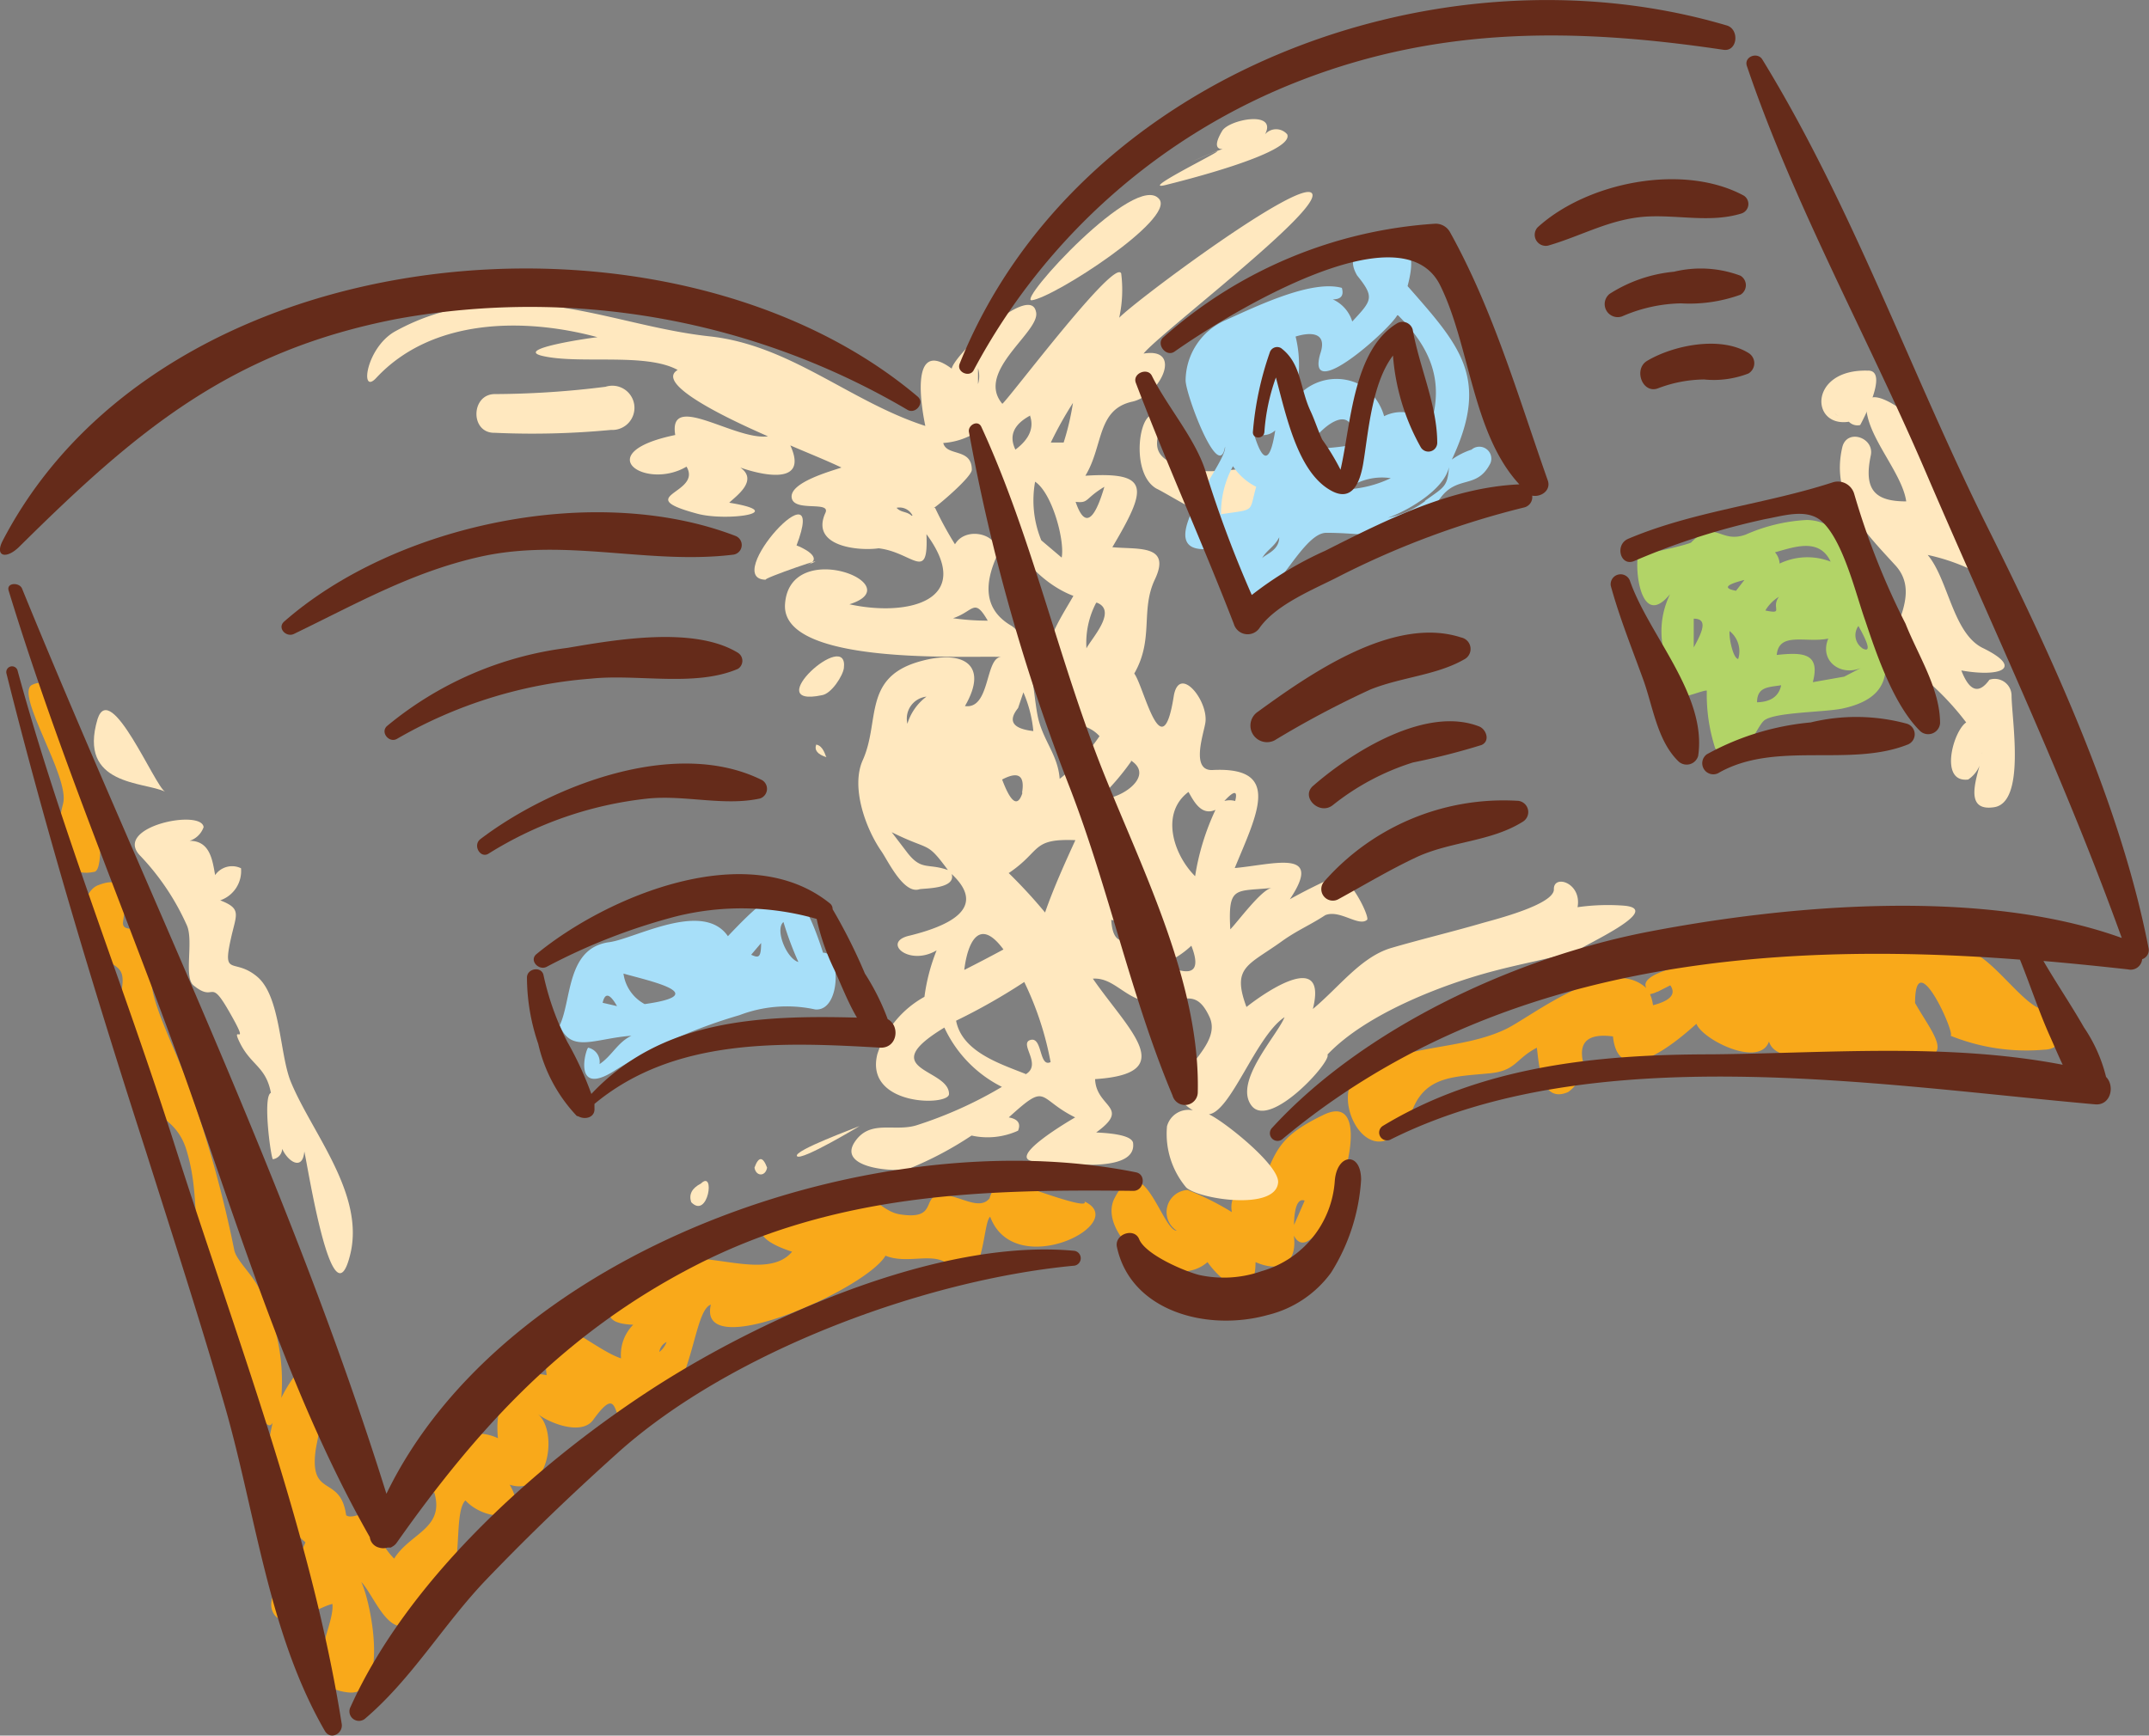 <?xml version="1.0" encoding="UTF-8"?> <svg xmlns="http://www.w3.org/2000/svg" viewBox="0 0 97.1 78.44"><rect x="0" y="0" width="97.1" height="78.44" fill="#808080" stroke="none"/> <defs> <style>.cls-1{fill:#f9a91a;}.cls-2{fill:#ffe8bf;}.cls-3{fill:#a7dff9;}.cls-4{fill:#b2d467;}.cls-5{fill:#652b1a;}</style> </defs> <title>book2</title> <g id="Layer_2" data-name="Layer 2"> <g id="Layer_1-2" data-name="Layer 1"> <path class="cls-1" d="M4.27,39.4c.86-.18-.5-9.57-2.82-8.45-.81.39,1.73,4.19,1.4,5.37S2.48,39.79,4.27,39.4Z"></path> <path class="cls-1" d="M19.6,67.45h0S19.6,67.46,19.6,67.45Z"></path> <path class="cls-1" d="M49,54.3c.29.48-3.49-1-3.54-.95-.39,0-.66.49-.75.81-.44.54-1.25-.06-2-.15-1.22-.12-.18,1.17-2.06.87-.65-.11-1-.65-1.53-.74-1.48-.22-7.36,1.11-3.33,2.43-1.08,1.29-3.68,0-5.23.37-1,.24-4.86,2.83-1.95,2.93a1.93,1.93,0,0,0-.55,1.52c-1.58-.53-3.84-3.23-3.36.76-1.78-.37-2.36,1.38-2.2,2.85a2.1,2.1,0,0,0-3,1.66c.07-.26-.05,1,.12.78.49,1.64-1.09,1.84-1.81,3a3.09,3.09,0,0,1-.88-1.79c0-.71-.94.1-1.29-.17-.25-1.83-1.63-.78-1.39-2.85.07-.64.88-3.72.37-4.13-.7-.57-1.75,1.32-1.91,1.68a9,9,0,0,0-.89-4.71c-.31-.8-1.16-1.49-1.24-2a53.69,53.69,0,0,0-1.92-7c-.38-1.33-1.82-4-1.81-5.12a7.6,7.6,0,0,0-.1-2c-.17-.68-1.27-.07-1.19-.69S6,39.4,4.45,40c-.91.33-.84,2.35-.27,2.91,1,1,1.7.47,1.19,2.39a1.55,1.55,0,0,0,.07,1.52l.84.23A3.35,3.35,0,0,0,6,49.26c.66,1.13,1.94,1.14,2.42,2.7.82,2.65-.09,4.85,1.58,6.77.44.51,1.74,6.59,2.32,5.57-.54,2.29-.34,3.92,1.48,5.4-.3.87-1.93,2.27-1.46,3.18s2-.25,2.68-.39c.12,1.13-1.73,3.75.74,4,1.85.17,1-4.12.56-5,.57.59,1.22,2.52,2.23,1.88A5,5,0,0,0,20.49,71c.32-.79.08-2.75.54-3.19.92,1,3,1,2-.71,1.8.58,2.2-2.47,1.26-3.2.54.42,2,1,2.52.26,1.48-2.05.58.93,2.13.33,2.44-1,2.29-5.21,3.18-5.53-.65,2.71,7-.68,7.89-2.21,1,.41,2.18-.2,2.86.41,1.67,1.49,1.49-1.87,1.87-2.17C45.84,57.94,51.12,55.28,49,54.3ZM30.12,60.65a1,1,0,0,1-.33.45A.59.59,0,0,1,30.12,60.65Z"></path> <path class="cls-1" d="M59.75,50.41c-2.05,1-2.09,1.62-2.84,3.37-.82-.27-1.39.22-1.25,1a12.67,12.67,0,0,0-2-1,1,1,0,0,0-.49,1.84c-.67,0-1.54-3.93-2.81-1.47-.85,1.64,2.5,4.37,4.2,2.89.64.91,2.16,2.14,2.17,0,1.11.49,1.9.07,1.73-1.2C59.54,57.94,62.83,48.84,59.75,50.41Zm-1.28,4.95c0-.13,0-1.28.48-1.1Z"></path> <path class="cls-1" d="M92.37,45.63C91.5,45.56,90.06,43.3,89,43s-6.27-1-6.89.11c-.56-.3-8.41.34-7.72,1.55-1.65-1.55-5.12,1.24-6.33,1.84-2.07,1-4.65.66-6.64,2-1.57,1.08.77,5.35,2.45,1.54.62-1.41,1.87-1.38,3.41-1.53,1.23-.11,1.17-.64,2.16-1.16.1.72.17,2.56,1.42,2A1.6,1.6,0,0,0,71.53,48q-.32-1.38,1.35-1.16c.26,2.49,2.94.18,3.77-.57.29.73,2.86,2,3.28.8.42,1.41,4.36.23,5.53.48,3.29.72,1.91-.73,1.07-2.22,0-2.78,1.94,1.65,1.58,1.47a9.14,9.14,0,0,0,4.25.64C93.55,47.43,93.47,45.7,92.37,45.63Zm-17.49-.8.59-.3q.41.59-.78.9C74.58,44.7,74.39,45.06,74.88,44.82Z"></path> <path class="cls-2" d="M73.37,40.93a9.7,9.7,0,0,0-2.09.07c.2-1.11-1.09-1.5-1.07-.81S67.53,41.56,67,41.71c-1.37.4-2.76.73-4.13,1.13s-2.35,1.76-3.55,2.76c.66-2.63-2-.88-3-.09-.68-1.83.08-1.87,1.64-3,.68-.48,1.25-.71,1.92-1.15.66-.27,1.51.54,1.89.21.14-.12-.86-2.21-1.49-1.93s-1.32.62-2,1c1.55-2.31-.72-1.57-2.49-1.41,1-2.43,2.16-4.59-1-4.43-1,.05-.41-1.62-.33-2.12.17-1-1.2-2.7-1.43-1.19-.53,3.33-1.34-.47-1.78-1.05.9-1.57.27-2.85.93-4.25.76-1.6-.77-1.35-1.92-1.46,1.58-2.67,1.73-3.42-1.22-3.23.82-1.34.51-3,2.13-3.35,1.27-.29,2.3-2.47.5-2.17.74-.93,8.12-6.52,7.61-7.24s-8,4.87-8.71,5.62a5.9,5.9,0,0,0,.09-2c-.28-.73-5,5.57-5.37,5.89-1.25-1.47,1.76-3.28,1.52-4.16C46.55,12.78,43.14,16,43,16.66c-2-1.49-1.3,2.07-1.19,2.59-3.41-1.1-6.1-3.66-9.76-4.05-3.4-.37-6.57-1.79-10.09-1.44A9.9,9.9,0,0,0,17.81,15c-1.29.77-1.55,2.88-.81,2.08,2.51-2.7,6.67-2.74,10-1.84-.12,0-3.89.53-2.47.85,1.67.38,4.66-.16,6.09.63-1.21.71,3.32,2.66,4.08,3-1.5.2-4.52-2.06-4.19-.06-3.92.81-1.34,2.52.51,1.43.73,1.23-2.56,1.31.5,2.13,1.31.35,4.2-.05,1.43-.5.28-.28,1.34-1,.5-1.59.72.26,3.15.94,2.26-1,.76.33,1.55.64,2.31,1-.42.15-2.33.66-2.25,1.35s1.8.13,1.52.71c-.68,1.51,1.5,1.72,2.41,1.59,1.54.18,2.26,1.58,2.16-.64,2.21,3-.82,3.75-3.48,3.17,2.82-.88-2.71-3.06-2.91,0-.18,2.81,8.32,2.31,9.78,2.38-.75,0-.49,2.38-1.65,2.22,1.11-1.91-.12-2.58-2.1-2-2.52.74-1.73,2.71-2.52,4.45-.54,1.21.12,3.07.85,4.12.29.42,1,1.94,1.71,1.71.17-.05,1.67,0,1.46-.69,1.73,1.62-.36,2.4-1.88,2.78-1.32.28-.06,1.42,1.2.67a8.61,8.61,0,0,0-.55,2.1,4.53,4.53,0,0,0-2.13,2.6C39.06,50,42.89,50,42.88,49.44c0-1.16-3.41-1.06-.21-3a5.66,5.66,0,0,0,2.6,2.68,18.62,18.62,0,0,1-3.87,1.74c-1,.3-2.07-.27-2.76.72-.89,1.27,2,1.41,2.45,1.23a15.78,15.78,0,0,0,2.81-1.49A3.32,3.32,0,0,0,46,51.1q.2-.49-.42-.6c1.79-1.63,1.26-.86,3,0,0,0-3.49,2-1.66,2,.62,0,4.41.65,4.28-.81,0-.45-1.38-.49-1.67-.51,1.6-1.16,0-1.11-.05-2.41,3.86-.25,1.51-2.21-.1-4.54.86-.06,1.35.74,2.27,1,1.58.37,2.27-.85,3,.73s-2.77,3-.75,4.22a1,1,0,0,0-1.17.72,3.76,3.76,0,0,0,.87,2.77c.58.53,4.05,1.06,4.15-.23.06-.79-2.5-2.81-3.13-3.08,1-.12,2.13-3.54,3.42-4.39-.32.82-2.32,2.92-1.49,4s3.63-2,3.43-2.31c1.72-1.82,5.16-3.16,7.53-3.78,1.25-.33,2.53-.56,3.77-.91C71.39,42.79,75.26,41.09,73.37,40.93ZM51.1,42.42q-.82.38-.89-.85a3.66,3.66,0,0,0,2.12-.07A1.39,1.39,0,0,1,51.1,42.42Zm-7.53,1.41c.14-1.17.65-2.44,1.77-.92Q44.47,43.38,43.58,43.83Zm6-16.59c.92.37-.24,1.6-.48,2.06A3.88,3.88,0,0,1,49.53,27.24ZM48.06,20l-.58,0a16.78,16.78,0,0,1,1-1.79A11.79,11.79,0,0,1,48.06,20Zm-1.53-1.24q.31.84-.65,1.56Q45.43,19.39,46.53,18.79Zm.52,5.66a4.76,4.76,0,0,1-.28-2.65c.78.52,1.35,2.68,1.2,3.43Zm4.05,9.95c1.15.74-.62,1.86-1.44,1.72A11.29,11.29,0,0,0,51.11,34.41ZM50,39.94a1.66,1.66,0,0,1,.67-1.36C51.16,39.63,51.52,39.73,50,39.94Zm-3.8-4.11q-.32,1-.92-.6Q46.38,34.65,46.18,35.83Zm-.61,3.62c1.48-1,1-1.56,3-1.48-.46,1-1,2.2-1.37,3.27A23.21,23.21,0,0,0,45.57,39.45Zm10,2.56c-.11-2,.22-1.71,1.87-1.88C57,40.19,55.91,41.68,55.59,42Zm.22-5.81a.93.93,0,0,0-.49,0C55.81,35.67,55.92,35.77,55.81,36.2Zm-.89.4a11,11,0,0,0-.92,3c-1-1-1.57-2.86-.3-3.81C53.93,36.19,54.27,36.89,54.92,36.6ZM49.9,22q-.71,2.42-1.3.68C49.21,22.75,49,22.54,49.9,22Zm-5.71-5.36a1.22,1.22,0,0,1,0,.72Zm-3,6.67c-.22-.21-.47-.13-.68-.36A.65.65,0,0,1,41.23,23.3Zm1-.35c.25-.16,1.72-1.41,1.72-1.73,0-1-1.14-.59-1.29-1.21a3.19,3.19,0,0,0,1.45-.46c.08,2.68,1.82,6.38,4.43,7.37-.69,1.22-2,3-.59,4.34-.31,1.89.92,1.06,1.77,2a8.6,8.6,0,0,1-1.8,1.93c-.08-1.11-.78-1.75-1-2.87s-.28-3.52-1.2-4.06c-1.27-.75-1.15-1.92-.7-3s-1.31-1.58-1.83-.67A16,16,0,0,1,42.25,22.95Zm.81,5c1-.3,1-1,1.63.09A11.06,11.06,0,0,1,43.06,27.94ZM46,32l.24-.71a5.69,5.69,0,0,1,.45,1.75Q45.29,32.88,46,32Zm-4.12-.53A2.39,2.39,0,0,0,41,32.71,1,1,0,0,1,41.9,31.48ZM41,38.54l-.71-.93c1.78.89,1.54.36,2.54,1.71C41.92,39,41.64,39.36,41,38.54Zm5.35,10c-1.15-.46-2.88-1-3.15-2.41a27.45,27.45,0,0,0,3.08-1.75A14.23,14.23,0,0,1,47.47,48c-.53.26-.36-1.16-.91-1S47.14,48.13,46.31,48.57Zm6.25-5a4.07,4.07,0,0,0,1.23-.8Q54.52,44.51,52.56,43.57Z"></path> <path class="cls-2" d="M31.67,53.49q-.61.31-.44.84C32,55.13,32.33,52.84,31.67,53.49Z"></path> <path class="cls-2" d="M34.09,52.77c.07.41.5.41.57,0Q34.37,52,34.09,52.77Z"></path> <path class="cls-2" d="M38.84,50.89c-.14.07-3,1.11-2.83,1.36S38.89,50.86,38.84,50.89Z"></path> <path class="cls-2" d="M38.13,30.19c.22-1.85-3.86,1.83-1,1.23C37.57,31.36,38.09,30.53,38.13,30.19Z"></path> <path class="cls-2" d="M27.36,17.48a41,41,0,0,1-5,.33c-1.09,0-1.13,1.78,0,1.75a37.62,37.62,0,0,0,5.25-.13A1,1,0,1,0,27.36,17.48Z"></path> <path class="cls-2" d="M36.47,25.54c.82-.33-.28-.82-.48-.89,1.49-3.89-3.48,1.56-1.37,1.55C34.25,26.21,38,24.92,36.47,25.54Z"></path> <path class="cls-2" d="M55.31,23.43c.56-.24,2.28,0,2.44-.84.11-.57-.37-.87-.87-.76a.65.65,0,0,0,.43-.77s-2.07.24-2.43.23a4,4,0,0,1-2.17-.5c-1-.66.14-1.7-.46-2-.76-.44-1.23,2.58,0,3.29C52.82,22.35,54.8,23.65,55.31,23.43Z"></path> <path class="cls-2" d="M46.62,13.57c1-.12,6.49-3.67,5.76-4.57C51.34,7.7,45.93,13.65,46.62,13.57Z"></path> <path class="cls-2" d="M52.67,8.36c.52-.13,5.85-1.44,5.49-2.29a.66.66,0,0,0-1,0c.57-1.1-1.64-.67-1.94-.15-1,1.68,1.72,0-1.41,1.4C57.57,5.69,51.06,8.76,52.67,8.36Z"></path> <path class="cls-2" d="M83.54,19.06a.54.54,0,0,0,.51.15s1.38-2.51.33-2.46C81.73,16.68,81.79,19.33,83.54,19.06Zm-.64-.39a.5.5,0,0,0,.15.13A.39.39,0,0,1,82.9,18.67Z"></path> <path class="cls-2" d="M90.89,31.44a.76.76,0,0,0-1-.72q-.72,1-1.27-.42c1.72.31,2.86-.08,1-1-1.38-.64-1.58-3.11-2.52-4.22a9.05,9.05,0,0,1,2.2.78c.25-.2-2.34-6.22-2.78-6.82-.26-.36-2.61-2.14-2.13-.19.3,1.24,1.58,2.66,1.74,3.81-1.38,0-1.94-.49-1.6-2.08.17-.81-1.09-1.23-1.29-.36-.53,2.3,1,3.8,2.4,5.33s-.88,3.51.13,4.22a12.59,12.59,0,0,1,3.07,2.88c-.59.39-1.23,2.74.09,2.58A1.4,1.4,0,0,0,89.55,34c.07.53-1.11,2.74.56,2.48C91.53,36.25,90.9,32.55,90.89,31.44Z"></path> <path class="cls-2" d="M13.12,48.84c-.49-1.27-.45-3.82-1.5-4.7s-1.59.06-1.18-1.75c.24-1.08.49-1.32-.49-1.7a1.4,1.4,0,0,0,.94-1.45.93.93,0,0,0-1.17.31C9.6,38.87,9.49,38,8.57,38a1,1,0,0,0,.63-.62c-.1-.84-4.18,0-2.84,1.32a11.12,11.12,0,0,1,2.07,3.09c.34.69-.14,2.36.31,2.74,1,.82.7-.41,1.61,1.18,1.06,1.85,0,.44.5,1.44s1.17,1.06,1.39,2.24c-.38.16,0,2.94.09,3a.49.49,0,0,0,.42-.47c.27.6.93,1,1,.12.14.55,1.25,7.81,2.05,4.75C16.56,54,14.06,51.18,13.12,48.84Z"></path> <path class="cls-2" d="M7.46,35.78C7,35.54,5,30.7,4.41,32.49,3.5,35.53,6.53,35.32,7.46,35.78Z"></path> <path class="cls-2" d="M36.88,33.65q-.14.38.46.57C37.29,34.16,37.21,33.71,36.88,33.65Z"></path> <path class="cls-3" d="M66.49,20.32a3.25,3.25,0,0,0-.89.45c1.73-3.68.38-5.13-2-7.84.49-1.86-.13-2.08-1.77-1.72q-1.06.29-.51,1.24c.81,1,.66,1.13-.22,2.08a1.61,1.61,0,0,0-.88-1q.56,0,.41-.52c-1.4-.38-3.91.86-5.32,1.49a3,3,0,0,0-1.74,2.69c0,.63,1.51,4.66,1.78,3,.15.77-4.21,5.61.15,4.45A2.61,2.61,0,0,0,56.49,27c1,.47,2.3-2.91,3.43-2.92,2.67,0,3.37.76,5.19-1.61.77-1,1.63-.35,2.23-1.53A.54.54,0,0,0,66.49,20.32Zm-9.87-.8a.8.8,0,0,0,1-.07Q57.27,21.7,56.63,19.52Zm4.54.58a11.75,11.75,0,0,1-2.07.18C59.46,19.48,61.27,17.84,61.16,20.1ZM57,25.28c.2-.41.56-.53.8-1C57.8,24.94,57.06,25.07,57,25.28Zm3.84-3.16a2.66,2.66,0,0,1,2-.51A5.22,5.22,0,0,1,60.79,22.12Zm2.33-7.87c1.5,1.5,2.09,3,1.46,5a1.7,1.7,0,0,0-2.09-.44,2.46,2.46,0,0,0-1-1.38,2.34,2.34,0,0,0-3.13.78,5.34,5.34,0,0,0,.13-3C59.21,15,60,15,59.65,16,59,18.29,62.79,14.89,63.13,14.25ZM56.76,22c-.34,1.18,0,1-1.59,1.24a4.43,4.43,0,0,1,.54-2.17A2.73,2.73,0,0,0,56.76,22Zm7.63.65a4.1,4.1,0,0,1-1.68.75c.88-.31,2.54-1.26,2.76-2.29C65.4,22,65.27,22,64.39,22.63Z"></path> <path class="cls-3" d="M37.19,43.06c-1.15-3.56-1.87-3.32-4.3-.75-1.13-1.64-4.21.12-5.36.27-1.94.26-1.69,2.6-2.24,3.76.51,1.28,1.58.59,3.24.47-.63.3-.88.91-1.44,1.28a.66.66,0,0,0-.51-.74c-.1,0-.76,2.32,1.25,1a22.77,22.77,0,0,1,5.58-2.47,6,6,0,0,1,3.42-.26C38,45.73,38,43,37.19,43.06Zm-8.06,2.32A1.85,1.85,0,0,1,28.17,44C29.24,44.31,32.27,44.94,29.12,45.38Zm7-1.89c-.56-.08-1.14-1.48-.73-1.82A14.71,14.71,0,0,0,36.08,43.49Zm-1.74-.87c0,.7-.13.67-.45.53Zm-7.16,2.7q.16-.71.65.15Z"></path> <path class="cls-4" d="M84.75,28.17c-.62-1.61-.92-4.64-3.12-4.67a7.81,7.81,0,0,0-2.75.66c-1.18.43-1.38-.75-2.47.36-.06.06-2.2.63-2.32.42-.29.18-.08,3.69,1.37,1.91a3.85,3.85,0,0,0,.13,3.62c-1.44,2,1.22.7,1.53.74a7.88,7.88,0,0,0,.38,2.61c1.16,1.18,1.77-.84,2.19-1.24s2.7-.38,3.57-.56C85.45,31.54,85.54,30.23,84.75,28.17Zm-.61,1.12a.71.71,0,0,1-.17-1Q84.72,29.62,84.13,29.29Zm-7.61-.65q0-.34,0-.68c.64,0,.41.56,0,1.3Zm1.91-1.94q-.89-.17.38-.49Zm.1,3.08c-.22,0-.43-.94-.39-1.26A1.17,1.17,0,0,1,78.54,29.78Zm1.22-2.18a1.8,1.8,0,0,1,.62-.63C80,27.48,80.64,27.77,79.76,27.59Zm3-2.2a2.9,2.9,0,0,0-2.35.07.85.85,0,0,0-.21-.51C81.06,24.73,82.2,24.28,82.72,25.39Zm-3.37,6.35c0-.71.5-.69,1.09-.78Q80.32,31.73,79.35,31.74Zm3.94-1.17-1.42.25c.35-1.31-.43-1.36-1.63-1.23.1-1.07,1.33-.53,2.33-.74-.42,1,.55,1.72,1.47,1.33Z"></path> <path class="cls-5" d="M44.34,19.29c-.15-.33-.61-.08-.56.23a87.12,87.12,0,0,0,4.57,16.11c1.75,4.53,2.76,9.44,4.63,13.88a.58.58,0,0,0,1.14-.15c.11-4.82-2.38-9.79-4.15-14.17C47.86,30,46.68,24.37,44.34,19.29Z"></path> <path class="cls-5" d="M.88,24.7c5.29-5.24,9.55-8.84,17.07-10.29A33.61,33.61,0,0,1,41,18.52c.37.22.8-.32.46-.6C30.34,8.52,7.37,10.49.12,24.44-.25,25.16.29,25.29.88,24.7Z"></path> <path class="cls-5" d="M.39,26.69c2.14,7,4.85,13.5,7.23,19.94,2.81,7.57,5.08,15.79,9.09,22.84a.55.55,0,0,0,.41.47.63.63,0,0,0,.39,0h.05l.1,0,.13-.08h0a.61.61,0,0,0,.13-.13c3.72-5.28,7.64-9.51,13.45-12.51,6.38-3.29,13-3.48,19.84-3.4.48,0,.6-.75.11-.84C39.54,50.61,22.8,56.48,17.46,67.51,13.09,53.51,6.52,40.14,1,26.61.89,26.31.28,26.32.39,26.69Z"></path> <path class="cls-5" d="M15.44,77.91c-1.38-8.74-4.86-17.71-7.55-26.17C5.62,44.6,2.75,37.5.79,30.29a.26.26,0,0,0-.5.14c1.83,7.31,4,14.47,6.32,21.66C7.79,55.82,9,59.55,10.09,63.31c1.45,4.93,2,10.44,4.59,14.92C14.93,78.66,15.51,78.35,15.44,77.91Z"></path> <path class="cls-5" d="M16.51,77.66c2.13-1.82,3.54-4.27,5.48-6.29s3.84-3.84,5.91-5.7c5.09-4.58,13.89-7.84,20.65-8.47a.34.34,0,0,0,0-.67c-6.15-.58-14.28,3.07-19.35,6.41S18.42,71.41,15.84,77.14A.43.43,0,0,0,16.51,77.66Z"></path> <path class="cls-5" d="M57.28,59.43a5,5,0,0,0,2.86-1.91,8.9,8.9,0,0,0,1.36-4.2c0-1.29-1.1-1.2-1.19.06A4.56,4.56,0,0,1,57,57.45a5.16,5.16,0,0,1-2.82.17c-.67-.17-2.43-.92-2.71-1.62-.22-.54-1.14-.22-1,.37C51.1,59.27,54.55,60.19,57.28,59.43Z"></path> <path class="cls-5" d="M96.79,43.35a.43.43,0,0,0,.29-.5c-1.25-6.46-4.37-13.19-7.3-19.07-3.48-7-6.06-14.42-10.15-21.09-.22-.36-.84-.13-.7.29,2.12,6.27,5.5,12.32,8.11,18.42,1.79,4.17,3.64,8.22,5.43,12.42,1.22,2.87,2.3,5.53,3.4,8.57-6.26-2.26-15-1.51-21.39-.28-6,1.16-12.85,4.33-17,8.86a.34.34,0,0,0,.49.49c9.4-7.84,21.55-9,33.3-8.09.46,1.14.84,2.31,1.34,3.43.19.42.38.88.59,1.32-5.2-1-10.62-.52-15.89-.47-5.11,0-10.36.53-14.82,3.23a.35.35,0,0,0,.36.61c9.16-4.57,22-2.45,31.82-1.58.7.06.9-.83.49-1.24a6.91,6.91,0,0,0-1-2.24c-.57-1-1.25-2-1.83-3,1.28.11,2.56.24,3.82.38A.52.52,0,0,0,96.79,43.35Z"></path> <path class="cls-5" d="M44,16.72A28.3,28.3,0,0,1,58.81,3.62c6.35-2.45,12.48-2.35,19.06-1.37.64.1.74-.93.15-1.1C64.91-2.73,48.57,3.44,43.36,16.44,43.21,16.83,43.83,17.08,44,16.72Z"></path> <path class="cls-5" d="M54.5,21.39c-.44-1.51-1.76-3-2.45-4.4-.19-.4-.89-.12-.73.31,1.39,3.66,3,7.2,4.43,10.9a.65.65,0,0,0,1.18.15c.79-1.08,2.5-1.74,3.63-2.33a38.91,38.91,0,0,1,8.32-3.09.48.48,0,0,0,.35-.53c.4.08.87-.24.7-.7-1.34-3.8-2.46-7.7-4.42-11.22a.74.74,0,0,0-.65-.37,20.45,20.45,0,0,0-12.29,5.13c-.36.3.12.92.5.65,2.23-1.57,10.22-6.57,12-3,1.35,2.72,1.45,6.7,3.58,9-3.11.14-6,1.6-8.77,3a16,16,0,0,0-3.32,2A52,52,0,0,1,54.5,21.39Z"></path> <path class="cls-5" d="M57.13,19.52a9.12,9.12,0,0,1,.52-2.46c.48,1.79,1,4.29,2.49,5.11,1,.56,1.32-.46,1.45-1.19.23-1.35.38-3.64,1.35-4.91a10,10,0,0,0,1.26,4.15.4.4,0,0,0,.74-.2c0-1.72-.81-3.43-1.11-5.13a.48.48,0,0,0-.7-.28c-2,1.21-2.09,4.59-2.56,6.62a10.61,10.61,0,0,0-.83-1.37c-.19-.41-.33-.86-.52-1.27-.5-1.06-.41-2.16-1.34-2.86a.35.35,0,0,0-.51.21,14.37,14.37,0,0,0-.76,3.59C56.6,19.86,57.11,19.85,57.13,19.52Z"></path> <path class="cls-5" d="M69.47,10.28a.5.5,0,0,0,.48.82c1.52-.44,2.79-1.2,4.41-1.31,1.45-.09,2.92.29,4.32-.14a.45.45,0,0,0,.11-.81C76.05,7.36,71.71,8.23,69.47,10.28Z"></path> <path class="cls-5" d="M73.29,14.3a6.94,6.94,0,0,1,2.66-.59,6.79,6.79,0,0,0,2.69-.39.5.5,0,0,0,0-.86,5.11,5.11,0,0,0-3-.18,6.53,6.53,0,0,0-2.91,1A.59.59,0,0,0,73.29,14.3Z"></path> <path class="cls-5" d="M74.42,16.31c-.63.38-.2,1.53.52,1.23A6,6,0,0,1,77,17.15,4.33,4.33,0,0,0,79,16.88a.54.54,0,0,0,0-.93C77.74,15.17,75.61,15.6,74.42,16.31Z"></path> <path class="cls-5" d="M61.9,31.17c1.37-.56,3-.65,4.24-1.36a.53.53,0,0,0-.12-1c-3.06-1-6.85,1.66-9.19,3.36a.75.75,0,0,0,.76,1.29A42.92,42.92,0,0,1,61.9,31.17Z"></path> <path class="cls-5" d="M60.23,36.38a11.16,11.16,0,0,1,3.61-1.92,31.13,31.13,0,0,0,3.1-.79c.41-.18.21-.72-.11-.84-2.41-.94-5.75,1.16-7.48,2.67C58.73,36,59.62,36.88,60.23,36.38Z"></path> <path class="cls-5" d="M60.47,40.64c1.17-.64,2.3-1.32,3.51-1.89,1.55-.73,3.37-.7,4.82-1.61a.51.51,0,0,0-.26-.95,10.79,10.79,0,0,0-8.7,3.64A.52.52,0,0,0,60.47,40.64Z"></path> <path class="cls-5" d="M74.25,30.72c.44,1.22.63,2.75,1.58,3.68a.54.54,0,0,0,.9-.24c.41-2.76-2.24-5.46-3.09-7.93a.45.45,0,0,0-.86.24C73.18,27.93,73.74,29.31,74.25,30.72Z"></path> <path class="cls-5" d="M87.66,32.69c0-1.57-1-3.08-1.56-4.5a33.8,33.8,0,0,1-2.32-5.87.77.77,0,0,0-.94-.53c-3.06,1-6.29,1.3-9.27,2.56-.62.26-.36,1.28.28,1a31.87,31.87,0,0,1,5.91-1.89c.79-.14,1.84-.49,2.52.07,1,.86,1.57,3.32,2,4.52.52,1.56,1.29,3.82,2.49,5A.54.54,0,0,0,87.66,32.69Z"></path> <path class="cls-5" d="M81.81,32.65a11.94,11.94,0,0,0-4.69,1.44.5.5,0,0,0,.5.86c2.56-1.49,5.92-.26,8.55-1.29a.5.5,0,0,0,0-.95A8.72,8.72,0,0,0,81.81,32.65Z"></path> <path class="cls-5" d="M37.5,40.83c-3.71-3-10.09-.32-13.26,2.29-.34.28.09.75.45.58a27.12,27.12,0,0,1,5.84-2.28,12.27,12.27,0,0,1,6.37.11,10.15,10.15,0,0,0,.82,2.34c.31.69.6,1.44,1,2.12-4.5-.12-8.86.11-12,3.45a15.14,15.14,0,0,0-1.09-2.36,12.36,12.36,0,0,1-1.07-3c-.08-.43-.75-.32-.75.1a9.36,9.36,0,0,0,.51,3,7,7,0,0,0,1.7,3.21.14.14,0,0,0,.11.06c.3.17.76.06.73-.36,0-.07,0-.13,0-.2,3.61-3,8.46-2.8,12.94-2.54.76,0,.87-1,.31-1.29A10.51,10.51,0,0,0,39.08,44a24.78,24.78,0,0,0-1.46-2.91A.32.32,0,0,0,37.5,40.83Z"></path> <path class="cls-5" d="M21.71,37.92c-.37.28,0,.91.38.65a16.93,16.93,0,0,1,7.18-2.48c1.68-.17,3.43.35,5.06,0a.46.46,0,0,0,.11-.83C30.52,33.3,24.87,35.52,21.71,37.92Z"></path> <path class="cls-5" d="M33.23,24.22c-6.32-2.43-15.36-.54-20.39,3.87-.33.29.09.73.44.56,2.8-1.35,5.33-2.8,8.42-3.49,3.86-.86,7.61.37,11.41-.09A.44.44,0,0,0,33.23,24.22Z"></path> <path class="cls-5" d="M25.64,29.28a15.86,15.86,0,0,0-8.15,3.53c-.32.28.09.79.45.58a20.67,20.67,0,0,1,8.77-2.72c2.1-.22,4.69.39,6.63-.44a.43.43,0,0,0,0-.73C31.36,28.29,27.81,28.91,25.64,29.28Z"></path> </g> </g> </svg> 